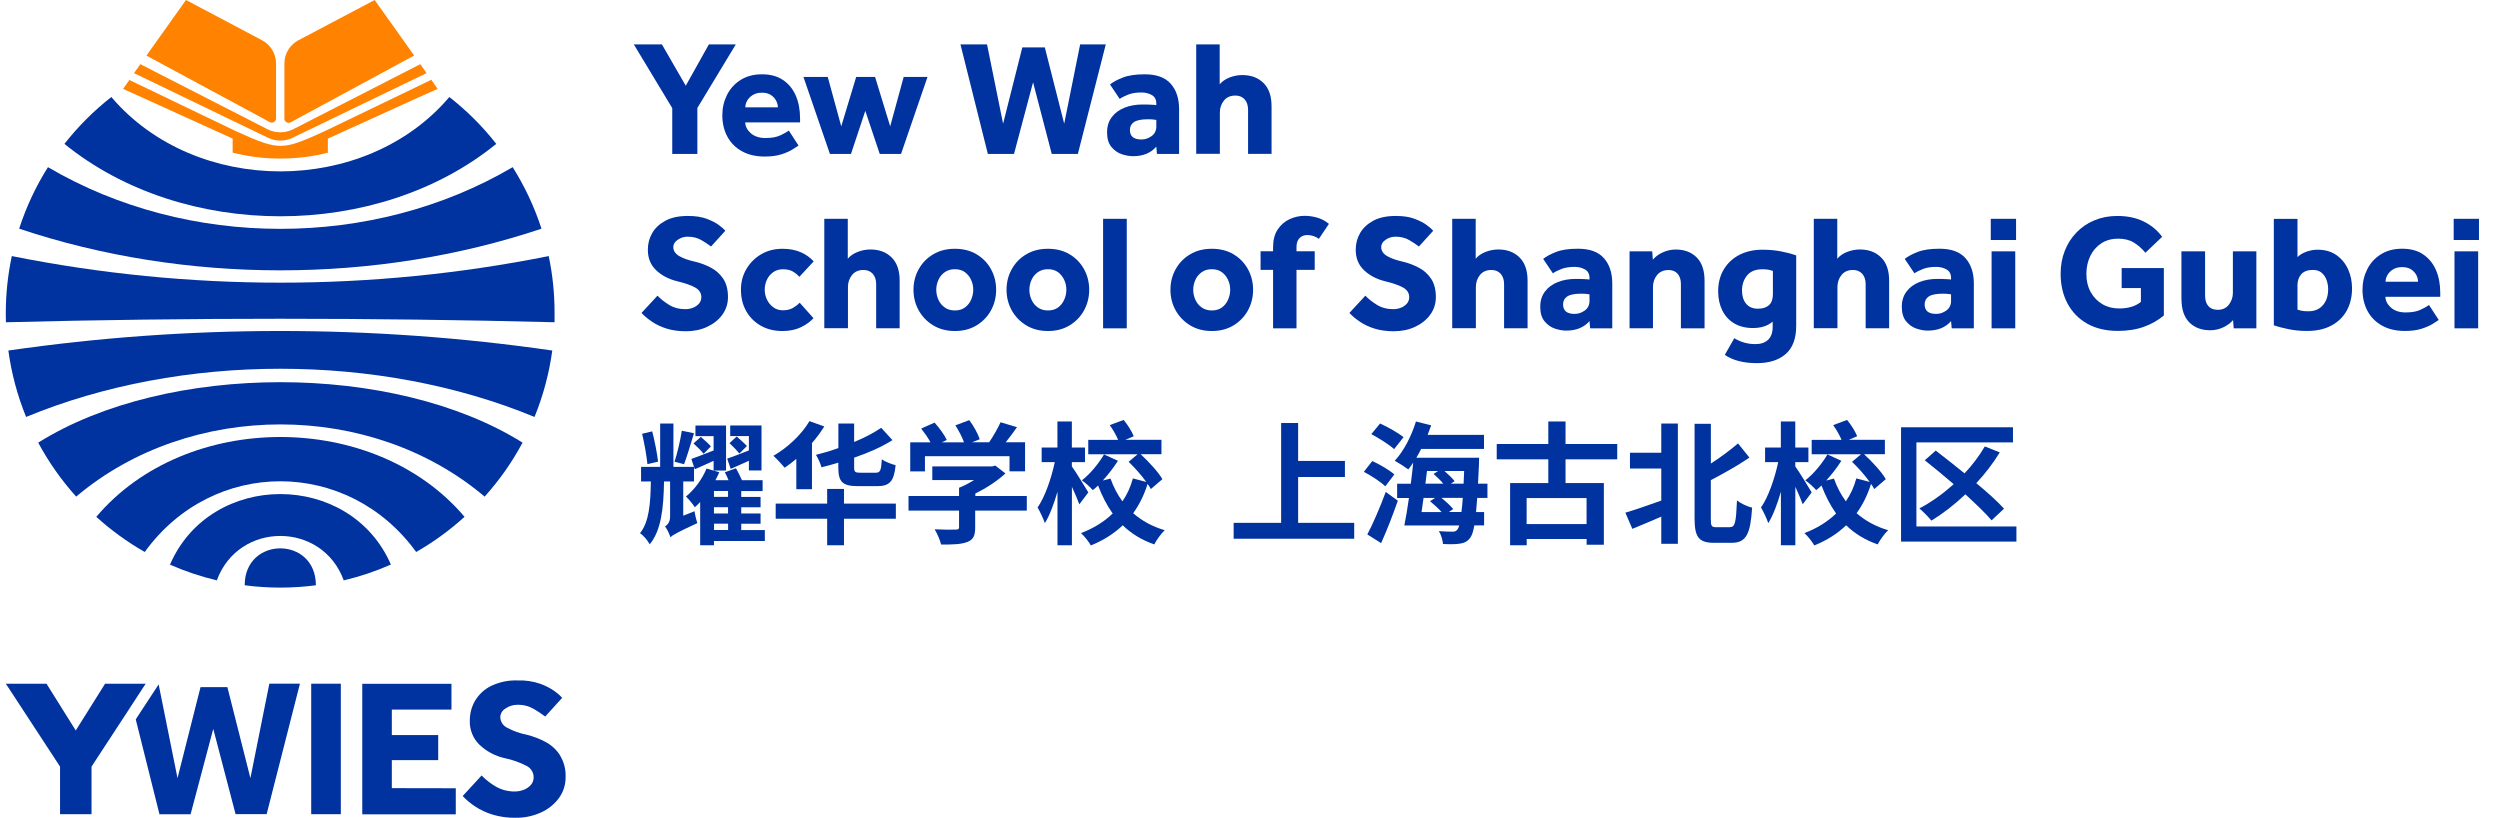 <?xml version="1.0" encoding="utf-8"?>
<svg id="YWIES" xmlns="http://www.w3.org/2000/svg" width="428" height="140" viewBox="0 0 428 140">
	<defs>
		<style>
			.cls-1 {
			fill: #ff8200;
			}

			.cls-2 {
			fill: #0032a0;
			}
		</style>
	</defs>
	<g id="YWIES-SHGB">
		<g>
			<path class="cls-2" d="M115.09,26.35v-7.84l-6.58-10.91h4.81l4.08,7.08,3.96-7.08h4.61l-6.58,10.88v7.87h-4.3Z"/>
			<path class="cls-2" d="M135.05,22.36l1.66,2.56c-.19.13-.52.35-1,.65-.48.3-1.11.58-1.9.84-.79.26-1.75.39-2.9.39-1.5,0-2.79-.3-3.88-.9-1.09-.6-1.92-1.43-2.5-2.5-.58-1.07-.87-2.3-.87-3.68,0-1.24.27-2.39.8-3.46s1.31-1.93,2.33-2.57c1.02-.65,2.24-.97,3.67-.97s2.62.32,3.58.97c.97.65,1.7,1.54,2.19,2.67.5,1.13.74,2.44.74,3.92v.67h-9.39c.02.69.34,1.31.96,1.86.62.54,1.45.82,2.5.82s1.9-.15,2.56-.46c.66-.31,1.13-.58,1.43-.8ZM127.6,18.37h5.57c0-.37-.1-.75-.3-1.14-.2-.38-.5-.71-.9-.97-.4-.26-.91-.39-1.53-.39s-1.14.13-1.56.39c-.42.26-.74.59-.96.97-.22.38-.32.76-.32,1.14Z"/>
			<path class="cls-2" d="M142.08,26.35l-4.53-13.18h4.16l2.31,8.46,2.56-8.46h3.23l2.59,8.46,2.31-8.46h4.08l-4.53,13.18h-3.65l-2.47-7.37-2.45,7.37h-3.6Z"/>
			<path class="cls-2" d="M169.12,26.35l-4.69-18.75h4.55l2.75,13.58,3.29-13.07h3.85l3.32,13.07,2.73-13.58h4.39l-4.78,18.75h-4.47l-3.2-12.26-3.26,12.26h-4.47Z"/>
			<path class="cls-2" d="M198.07,26.35l-.11-1.24c-.94,1.09-2.27,1.63-3.99,1.63-.62,0-1.27-.12-1.95-.35-.68-.23-1.27-.65-1.76-1.25-.49-.6-.73-1.42-.73-2.47s.27-1.9.8-2.61c.53-.71,1.26-1.25,2.18-1.62.92-.37,1.95-.55,3.09-.55.47,0,.94,0,1.42.03.48.02.79.05.94.08v-.28c0-.67-.26-1.16-.77-1.45-.52-.29-1.1-.44-1.76-.44-.88,0-1.62.11-2.22.34-.6.23-1.11.48-1.52.76l-1.66-2.47c.54-.43,1.28-.83,2.22-1.19.94-.37,2.18-.55,3.74-.55,2.01,0,3.49.54,4.44,1.62.96,1.08,1.43,2.53,1.43,4.34v7.67h-3.8ZM197.96,21.6v-1.07c-.09-.02-.27-.04-.53-.07-.26-.03-.56-.04-.9-.04-1.12,0-1.92.16-2.39.48-.47.32-.7.77-.7,1.35,0,1.09.66,1.63,1.97,1.63.64,0,1.22-.2,1.76-.59.53-.39.8-.96.8-1.69Z"/>
			<path class="cls-2" d="M204.79,26.35V7.6h4.02v6.83c.43-.51,1-.89,1.71-1.17.71-.27,1.43-.41,2.16-.41,1.5,0,2.71.45,3.63,1.36.92.91,1.38,2.23,1.38,3.98v8.15h-4.02v-7.53c0-.77-.2-1.37-.59-1.8-.39-.43-.92-.65-1.57-.65-.86,0-1.52.29-1.98.87-.46.58-.69,1.26-.69,2.02v7.08h-4.05Z"/>
			<path class="cls-2" d="M109.83,53.57l2.73-2.95c.49.52,1.14,1.04,1.95,1.55.82.51,1.77.76,2.85.76.43,0,.85-.08,1.27-.24.41-.16.75-.39,1.03-.7.27-.31.41-.68.41-1.11,0-.69-.34-1.24-1.01-1.63-.67-.39-1.74-.77-3.2-1.12-1.42-.36-2.6-.98-3.54-1.88-.94-.9-1.41-2.06-1.41-3.49,0-1.05.25-2.01.76-2.88.51-.87,1.27-1.57,2.28-2.11s2.29-.8,3.82-.8c1.27,0,2.35.16,3.22.49.87.33,1.57.69,2.09,1.08.52.39.89.71,1.1.96l-2.45,2.7c-.41-.32-.96-.68-1.63-1.08-.67-.4-1.47-.6-2.39-.6-.6,0-1.16.17-1.67.52-.52.35-.77.76-.77,1.25,0,.64.34,1.15,1.01,1.55.67.39,1.6.72,2.78.98.92.22,1.8.56,2.66,1.01.85.45,1.55,1.08,2.09,1.88.54.81.82,1.86.82,3.15,0,1.12-.32,2.13-.96,3.01-.64.88-1.5,1.57-2.59,2.08-1.09.51-2.31.76-3.65.76-1.24,0-2.33-.15-3.29-.45-.96-.3-1.79-.69-2.5-1.17-.71-.48-1.31-.98-1.8-1.5Z"/>
			<path class="cls-2" d="M136.91,51.83l2.36,2.64c-.54.6-1.26,1.12-2.15,1.55-.89.43-1.94.65-3.16.65-1.41,0-2.64-.3-3.71-.91-1.07-.61-1.9-1.44-2.5-2.5-.6-1.06-.9-2.27-.9-3.64s.31-2.5.93-3.56c.62-1.06,1.46-1.9,2.53-2.53,1.07-.63,2.29-.94,3.65-.94,1.2,0,2.24.2,3.13.59.89.39,1.63.92,2.21,1.57l-2.45,2.64c-.3-.34-.67-.64-1.1-.9-.43-.26-1-.39-1.71-.39-.64,0-1.19.16-1.66.49-.47.33-.83.76-1.08,1.29s-.38,1.11-.38,1.73c0,.58.13,1.14.38,1.67.25.53.61.97,1.08,1.32.47.35,1.02.52,1.66.52.69,0,1.27-.14,1.74-.42s.84-.57,1.12-.87Z"/>
			<path class="cls-2" d="M141.12,56.21v-18.75h4.02v6.83c.43-.51,1-.89,1.71-1.17.71-.27,1.43-.41,2.16-.41,1.5,0,2.71.45,3.63,1.36.92.91,1.38,2.23,1.38,3.98v8.15h-4.02v-7.53c0-.77-.2-1.37-.59-1.8-.39-.43-.92-.65-1.57-.65-.86,0-1.52.29-1.98.87-.46.58-.69,1.26-.69,2.02v7.08h-4.05Z"/>
			<path class="cls-2" d="M156.39,49.61c0-1.29.3-2.47.9-3.54.6-1.07,1.43-1.92,2.49-2.54,1.06-.63,2.29-.94,3.7-.94s2.64.31,3.7.94c1.06.63,1.88,1.48,2.47,2.54.59,1.07.89,2.25.89,3.54s-.3,2.47-.89,3.54c-.59,1.07-1.42,1.92-2.47,2.56-1.06.64-2.29.96-3.7.96s-2.64-.32-3.7-.96c-1.06-.64-1.89-1.49-2.49-2.56-.6-1.07-.9-2.25-.9-3.54ZM163.47,53.15c.69,0,1.27-.17,1.73-.51.46-.34.81-.78,1.05-1.32.24-.54.37-1.11.37-1.71s-.12-1.17-.37-1.7c-.24-.53-.6-.97-1.05-1.31-.46-.34-1.04-.51-1.73-.51s-1.25.17-1.73.51c-.48.34-.84.77-1.08,1.31-.24.53-.37,1.1-.37,1.7s.12,1.17.37,1.71c.24.54.6.98,1.08,1.32.48.34,1.05.51,1.73.51Z"/>
			<path class="cls-2" d="M172.32,49.61c0-1.29.3-2.47.9-3.54.6-1.07,1.43-1.92,2.49-2.54,1.06-.63,2.29-.94,3.7-.94s2.64.31,3.7.94c1.06.63,1.88,1.48,2.47,2.54.59,1.07.89,2.25.89,3.54s-.3,2.47-.89,3.54c-.59,1.07-1.42,1.92-2.47,2.56-1.06.64-2.29.96-3.7.96s-2.64-.32-3.7-.96c-1.06-.64-1.89-1.49-2.49-2.56-.6-1.07-.9-2.25-.9-3.54ZM179.41,53.15c.69,0,1.27-.17,1.73-.51.46-.34.81-.78,1.05-1.32.24-.54.37-1.11.37-1.71s-.12-1.17-.37-1.7c-.24-.53-.6-.97-1.05-1.31-.46-.34-1.04-.51-1.73-.51s-1.25.17-1.73.51c-.48.34-.84.77-1.08,1.31-.24.53-.37,1.1-.37,1.7s.12,1.17.37,1.71c.24.54.6.98,1.08,1.32.48.34,1.05.51,1.73.51Z"/>
			<path class="cls-2" d="M188.85,56.21v-18.75h4.05v18.75h-4.05Z"/>
			<path class="cls-2" d="M200.38,49.61c0-1.29.3-2.47.9-3.54.6-1.07,1.43-1.92,2.49-2.54,1.06-.63,2.29-.94,3.7-.94s2.64.31,3.7.94c1.06.63,1.88,1.48,2.47,2.54.59,1.07.89,2.25.89,3.54s-.3,2.47-.89,3.54c-.59,1.07-1.42,1.92-2.47,2.56-1.06.64-2.29.96-3.7.96s-2.64-.32-3.7-.96c-1.06-.64-1.89-1.49-2.49-2.56-.6-1.07-.9-2.25-.9-3.54ZM207.46,53.15c.69,0,1.27-.17,1.73-.51.46-.34.81-.78,1.05-1.32.24-.54.37-1.11.37-1.71s-.12-1.17-.37-1.7c-.24-.53-.6-.97-1.05-1.31-.46-.34-1.04-.51-1.73-.51s-1.25.17-1.73.51c-.48.34-.84.77-1.08,1.31-.24.53-.37,1.1-.37,1.7s.12,1.17.37,1.71c.24.54.6.98,1.08,1.32.48.34,1.05.51,1.73.51Z"/>
			<path class="cls-2" d="M217.95,56.21v-10.01h-2.14v-3.18h2.14v-.67c0-1.26.26-2.28.79-3.06.52-.79,1.2-1.37,2.02-1.76.82-.38,1.69-.58,2.59-.58.71,0,1.43.1,2.16.31.73.21,1.4.56,2,1.07-.28.43-.57.86-.86,1.28-.29.42-.58.85-.86,1.28-.28-.21-.59-.37-.93-.48-.34-.11-.68-.17-1.04-.17-.56,0-1.01.18-1.35.53-.34.36-.51.86-.51,1.52v.73h3.12v3.18h-3.12v10.01h-4.02Z"/>
			<path class="cls-2" d="M231.02,53.57l2.73-2.95c.49.52,1.14,1.04,1.95,1.55.82.51,1.77.76,2.85.76.43,0,.85-.08,1.27-.24.41-.16.75-.39,1.03-.7.27-.31.41-.68.41-1.11,0-.69-.34-1.24-1.01-1.63-.67-.39-1.74-.77-3.2-1.12-1.42-.36-2.6-.98-3.54-1.88-.94-.9-1.41-2.06-1.41-3.49,0-1.05.25-2.01.76-2.88.51-.87,1.27-1.57,2.28-2.11s2.29-.8,3.82-.8c1.27,0,2.35.16,3.22.49.87.33,1.57.69,2.09,1.08.52.39.89.71,1.1.96l-2.45,2.7c-.41-.32-.96-.68-1.63-1.08-.67-.4-1.47-.6-2.39-.6-.6,0-1.16.17-1.67.52-.52.35-.77.76-.77,1.25,0,.64.34,1.15,1.01,1.55.67.39,1.6.72,2.78.98.92.22,1.8.56,2.66,1.01.85.45,1.55,1.08,2.09,1.88.54.81.82,1.86.82,3.15,0,1.12-.32,2.13-.96,3.01-.64.88-1.5,1.57-2.59,2.08-1.09.51-2.31.76-3.65.76-1.24,0-2.33-.15-3.29-.45-.96-.3-1.79-.69-2.5-1.17-.71-.48-1.31-.98-1.8-1.5Z"/>
			<path class="cls-2" d="M248.62,56.21v-18.75h4.02v6.83c.43-.51,1-.89,1.71-1.17.71-.27,1.43-.41,2.16-.41,1.5,0,2.71.45,3.63,1.36.92.91,1.38,2.23,1.38,3.98v8.15h-4.02v-7.53c0-.77-.2-1.37-.59-1.8-.39-.43-.92-.65-1.57-.65-.86,0-1.52.29-1.98.87-.46.58-.69,1.26-.69,2.02v7.08h-4.05Z"/>
			<path class="cls-2" d="M272.23,56.21l-.11-1.24c-.94,1.09-2.27,1.63-3.99,1.63-.62,0-1.27-.12-1.95-.35-.68-.23-1.27-.65-1.76-1.25-.49-.6-.73-1.42-.73-2.47s.27-1.9.8-2.61c.53-.71,1.26-1.25,2.18-1.62.92-.37,1.95-.55,3.09-.55.47,0,.94,0,1.42.03.48.02.79.05.94.08v-.28c0-.67-.26-1.16-.77-1.45-.52-.29-1.1-.44-1.76-.44-.88,0-1.62.11-2.22.34-.6.23-1.11.48-1.52.76l-1.66-2.47c.54-.43,1.28-.83,2.22-1.19.94-.37,2.18-.55,3.74-.55,2.01,0,3.49.54,4.44,1.62.96,1.08,1.43,2.53,1.43,4.34v7.67h-3.79ZM272.12,51.46v-1.07c-.09-.02-.27-.04-.53-.07-.26-.03-.56-.04-.9-.04-1.12,0-1.92.16-2.39.48-.47.32-.7.77-.7,1.35,0,1.09.66,1.63,1.97,1.63.64,0,1.22-.2,1.76-.59.53-.39.8-.96.8-1.69Z"/>
			<path class="cls-2" d="M278.98,56.21v-13.18h3.88l.11,1.43c.43-.52,1-.95,1.71-1.26.71-.32,1.44-.48,2.19-.48,1.5,0,2.7.45,3.6,1.35.9.9,1.35,2.23,1.35,3.99v8.15h-4.05v-7.59c0-.73-.18-1.31-.55-1.74-.37-.43-.88-.65-1.53-.65-.88,0-1.55.29-2.01.87-.46.58-.69,1.26-.69,2.02v7.08h-4.02Z"/>
			<path class="cls-2" d="M295.28,60.77l1.63-2.87c.52.32,1.08.57,1.67.74.59.18,1.24.27,1.95.27.92,0,1.64-.24,2.16-.73.52-.49.79-1.22.79-2.19v-.93c-.84.73-1.97,1.1-3.37,1.1-1.26,0-2.33-.27-3.22-.8s-1.57-1.28-2.04-2.23c-.47-.96-.7-2.04-.7-3.26,0-1.42.32-2.67.96-3.74s1.52-1.9,2.66-2.49,2.46-.89,3.98-.89c1.09,0,2.13.09,3.12.28.99.19,1.87.42,2.64.7v12.06c0,2.17-.6,3.78-1.8,4.82-1.2,1.04-2.84,1.56-4.92,1.56-2.29,0-4.12-.47-5.51-1.41ZM303.52,50.34v-3.96c-.26-.09-.52-.16-.79-.21-.26-.05-.61-.07-1.04-.07-1.16,0-2.03.36-2.6,1.07-.57.71-.86,1.57-.86,2.56,0,.94.23,1.69.7,2.26.47.57,1.13.86,2,.86s1.46-.2,1.91-.6c.45-.4.68-1.04.68-1.9Z"/>
			<path class="cls-2" d="M310.52,56.21v-18.75h4.02v6.83c.43-.51,1-.89,1.71-1.17.71-.27,1.43-.41,2.16-.41,1.5,0,2.71.45,3.63,1.36.92.91,1.38,2.23,1.38,3.98v8.15h-4.02v-7.53c0-.77-.2-1.37-.59-1.8-.39-.43-.92-.65-1.57-.65-.86,0-1.52.29-1.98.87-.46.58-.69,1.26-.69,2.02v7.08h-4.05Z"/>
			<path class="cls-2" d="M334.13,56.21l-.11-1.24c-.94,1.09-2.27,1.63-3.99,1.63-.62,0-1.27-.12-1.95-.35-.68-.23-1.27-.65-1.76-1.25-.49-.6-.73-1.42-.73-2.47s.27-1.9.8-2.61c.53-.71,1.26-1.25,2.18-1.62.92-.37,1.95-.55,3.09-.55.47,0,.94,0,1.42.03.48.02.79.05.94.08v-.28c0-.67-.26-1.16-.77-1.45-.52-.29-1.1-.44-1.76-.44-.88,0-1.62.11-2.22.34-.6.23-1.11.48-1.52.76l-1.66-2.47c.54-.43,1.28-.83,2.22-1.19.94-.37,2.18-.55,3.74-.55,2.01,0,3.49.54,4.44,1.62.96,1.08,1.43,2.53,1.43,4.34v7.67h-3.79ZM334.02,51.46v-1.07c-.09-.02-.27-.04-.53-.07-.26-.03-.56-.04-.9-.04-1.12,0-1.92.16-2.39.48-.47.32-.7.77-.7,1.35,0,1.09.66,1.63,1.97,1.63.64,0,1.22-.2,1.76-.59.53-.39.8-.96.8-1.69Z"/>
			<path class="cls-2" d="M340.82,41.09v-3.63h4.33v3.63h-4.33ZM340.96,56.21v-13.18h4.05v13.18h-4.05Z"/>
			<path class="cls-2" d="M363.23,49.32v-3.43h7.22v8.12c-.97.82-2.11,1.47-3.42,1.94-1.3.47-2.79.7-4.46.7-2.04,0-3.79-.42-5.26-1.25-1.46-.83-2.58-1.99-3.36-3.46-.78-1.47-1.17-3.16-1.17-5.07,0-1.41.23-2.71.7-3.91.47-1.2,1.13-2.25,2-3.15s1.89-1.6,3.08-2.09c1.19-.5,2.5-.75,3.92-.75,1.71,0,3.21.31,4.5.94,1.29.63,2.35,1.5,3.18,2.63l-2.87,2.73c-.58-.71-1.24-1.29-1.97-1.74-.73-.45-1.62-.67-2.67-.67-1.14,0-2.12.27-2.94.82-.81.54-1.44,1.27-1.87,2.18-.43.91-.65,1.92-.65,3.02,0,1.2.25,2.24.74,3.13.5.89,1.17,1.58,2.01,2.07.84.49,1.8.73,2.87.73.75,0,1.43-.09,2.05-.27.62-.18,1.17-.46,1.66-.86v-2.36h-3.32Z"/>
			<path class="cls-2" d="M373.46,51.21v-8.18h4.05v7.59c0,.75.18,1.34.55,1.77.37.43.9.65,1.62.65.82,0,1.46-.3,1.91-.89.45-.59.68-1.26.68-2.01v-7.11h4.02v13.18h-3.88l-.11-1.41c-.43.51-1,.92-1.7,1.25-.7.33-1.44.49-2.21.49-1.5,0-2.69-.45-3.58-1.35s-1.34-2.23-1.34-3.99Z"/>
			<path class="cls-2" d="M389.28,55.71v-18.24h4.05v6.55c.37-.39.89-.7,1.53-.93.65-.23,1.29-.34,1.93-.34,1.26,0,2.32.31,3.19.91.87.61,1.54,1.42,2,2.42.46,1,.69,2.1.69,3.3,0,1.42-.3,2.68-.9,3.78-.6,1.1-1.48,1.95-2.63,2.57-1.15.62-2.54.93-4.17.93-1.12,0-2.19-.1-3.19-.31s-1.83-.42-2.49-.65ZM393.33,48.93v4.08c.23.08.48.14.76.2.28.06.66.08,1.12.08,1.05,0,1.87-.35,2.47-1.04.6-.69.9-1.6.9-2.73,0-.54-.09-1.07-.27-1.57-.18-.51-.46-.92-.84-1.25-.38-.33-.89-.49-1.5-.49-.9,0-1.56.25-2,.74-.43.5-.65,1.16-.65,1.98Z"/>
			<path class="cls-2" d="M415.85,52.22l1.66,2.56c-.19.13-.52.35-1,.65-.48.3-1.11.58-1.9.84-.79.26-1.75.39-2.9.39-1.5,0-2.79-.3-3.88-.9-1.09-.6-1.92-1.43-2.5-2.5-.58-1.07-.87-2.3-.87-3.68,0-1.24.27-2.39.8-3.46.53-1.07,1.31-1.93,2.33-2.57,1.02-.65,2.24-.97,3.67-.97s2.62.32,3.58.97c.96.65,1.7,1.54,2.19,2.67.5,1.13.74,2.44.74,3.92v.67h-9.39c.02.69.34,1.31.96,1.86.62.54,1.45.82,2.5.82s1.9-.15,2.56-.46c.66-.31,1.13-.58,1.43-.8ZM408.4,48.23h5.57c0-.37-.1-.75-.29-1.14-.2-.38-.5-.71-.9-.97-.4-.26-.91-.39-1.53-.39s-1.14.13-1.56.39c-.42.26-.74.59-.96.97-.22.38-.32.76-.32,1.14Z"/>
			<path class="cls-2" d="M420.07,41.09v-3.63h4.33v3.63h-4.33ZM420.21,56.21v-13.18h4.05v13.18h-4.05Z"/>
			<path class="cls-2" d="M118.9,87.52c.09.64.32,1.54.48,2.04-3.54,1.63-4.2,2.04-4.61,2.41-.14-.5-.57-1.41-.91-1.84.39-.25.86-.73.86-1.68v-6.02h-1.04c-.07,4.68-.5,8.4-2.45,10.76-.34-.64-1.04-1.5-1.66-1.91,1.54-1.91,1.79-4.93,1.86-8.85h-1.68v-2.5h3.27v-7.42h2.27v7.42h3.52l-.45-1.36c1.02-.36,2.38-.89,3.81-1.45v-2.45h-3.11v-1.82h5.24v7.7h-2.13v-1.66c-1.11.5-2.2,1.02-3.22,1.45l-.14-.41v2.5h-1.84v5.86l1.93-.77ZM110.84,79.46c-.14-1.41-.52-3.56-.91-5.2l1.73-.41c.43,1.66.84,3.77,1,5.18l-1.82.43ZM118.81,74.17c-.57,1.82-1.18,3.97-1.7,5.31l-1.63-.43c.48-1.45,1-3.72,1.25-5.31l2.09.43ZM130.95,92.62h-8.72v.73h-2.36v-7.4c-.29.32-.61.61-.91.89-.3-.48-1.07-1.41-1.52-1.84,1.45-1.18,2.77-2.95,3.52-4.79l2.18.64c-.2.43-.41.91-.66,1.36h2.25c-.2-.48-.43-.98-.64-1.36l1.91-.68c.34.61.77,1.43,1.02,2.04h3.54v1.86h-3.66v1h3.31v1.77h-3.31v1.07h3.31v1.75h-3.31v1.09h4.04v1.88ZM120.46,77.69c-.36-.48-1.13-1.23-1.73-1.77l1.25-1.13c.54.48,1.34,1.18,1.73,1.63l-1.25,1.27ZM124.64,84.06h-2.41v1h2.41v-1ZM124.64,86.83h-2.41v1.07h2.41v-1.07ZM122.24,90.74h2.41v-1.09h-2.41v1.09ZM128.21,78.89c-1.09.48-2.13.95-3.11,1.38l-.61-1.75c1.02-.34,2.32-.86,3.72-1.41v-2.45h-3.2v-1.82h5.36v7.7h-2.16v-1.66ZM126.59,77.64c-.36-.45-1.11-1.23-1.7-1.77l1.23-1.14c.57.5,1.34,1.18,1.75,1.63l-1.27,1.27Z"/>
			<path class="cls-2" d="M136.34,78.55c-.68.57-1.34,1.09-2,1.52-.41-.48-1.38-1.54-1.93-2.04,2.38-1.36,4.79-3.59,6.17-5.93l2.54.91c-.61.95-1.32,1.95-2.11,2.84v7.9h-2.68v-5.2ZM153.37,88.81h-8.88v4.54h-2.88v-4.54h-8.81v-2.59h8.81v-2.52h2.88v2.52h8.88v2.59ZM143.52,79.21c-.98.29-1.93.57-2.88.79-.16-.61-.59-1.57-.95-2.13,1.27-.32,2.59-.7,3.84-1.16v-4.2h2.7v3.16c1.77-.73,3.38-1.57,4.63-2.43l1.93,2.11c-1.86,1.18-4.15,2.18-6.56,3v1.63c0,.84.16.95,1.07.95h2.63c.77,0,.93-.39,1.04-2.29.57.41,1.63.82,2.36,1-.27,2.77-1.02,3.59-3.16,3.59h-3.27c-2.7,0-3.38-.75-3.38-3.22v-.79Z"/>
			<path class="cls-2" d="M175.76,87.42h-8.81v2.91c0,1.41-.34,2.09-1.38,2.47-1.09.41-2.52.43-4.45.43-.18-.77-.68-1.91-1.11-2.61,1.45.07,3.13.07,3.59.05.48,0,.59-.11.59-.41v-2.84h-8.65v-2.5h8.65v-1.41c.86-.34,1.75-.82,2.57-1.32h-7.15v-2.34h10.24l.55-.14,1.73,1.34c-1.38,1.27-3.22,2.5-5.15,3.43v.43h8.81v2.5ZM158.37,80.7h-2.54v-4.97h3.47c-.41-.77-1.04-1.66-1.59-2.36l2.29-1.02c.79.89,1.7,2.11,2.09,2.97l-.86.41h3.81c-.32-.91-.91-2.02-1.48-2.91l2.38-.89c.75.98,1.5,2.36,1.79,3.27l-1.34.52h2.95c.73-1.07,1.5-2.41,1.95-3.43l2.82.84c-.61.89-1.29,1.77-1.93,2.59h3.31v4.97h-2.66v-2.59h-14.48v2.59Z"/>
			<path class="cls-2" d="M184.78,86.34c-.27-.77-.77-1.91-1.27-3v10.01h-2.47v-9.17c-.61,2.11-1.34,4.06-2.16,5.38-.25-.75-.84-2-1.25-2.68,1.27-1.79,2.36-5.02,2.95-7.76h-2.25v-2.5h2.7v-4.47h2.47v4.47h2.25v2.5h-2.25v.73c.59.77,2.41,3.79,2.82,4.45l-1.54,2.04ZM197.04,83.75c-.16-.3-.34-.59-.57-.91-.59,1.88-1.41,3.56-2.47,5.02,1.48,1.29,3.27,2.29,5.4,2.91-.61.57-1.41,1.68-1.79,2.43-2.16-.75-3.95-1.86-5.4-3.27-1.5,1.43-3.29,2.57-5.45,3.45-.34-.61-1.16-1.66-1.7-2.11,2.16-.82,3.97-1.95,5.43-3.36-1.02-1.43-1.82-3.02-2.5-4.79-.3.3-.61.55-.91.79-.41-.5-1.27-1.25-1.86-1.68,1.43-1.09,2.91-2.93,3.79-4.43l2.38,1.09c-.73,1.16-1.66,2.34-2.59,3.38l1.32-.34c.5,1.43,1.2,2.75,2.04,3.9.79-1.16,1.41-2.47,1.79-3.93l2.29.61c-.82-1.16-1.98-2.45-3.02-3.45l1.54-1.29h-8.45v-2.47h5.11c-.32-.79-.89-1.77-1.43-2.52l2.38-.89c.7.84,1.41,2,1.73,2.79l-1.43.61h6.17v2.47h-3.56c1.38,1.29,3,3.02,3.72,4.27l-1.98,1.7Z"/>
			<path class="cls-2" d="M231.84,89.51v2.72h-20.64v-2.72h8.13v-17.09h2.91v6.49h8.01v2.75h-8.01v7.85h9.6Z"/>
			<path class="cls-2" d="M237.17,83.27c-.77-.77-2.41-1.82-3.68-2.5l1.45-1.84c1.27.57,2.95,1.57,3.77,2.29l-1.54,2.04ZM234.08,91.51c.93-1.75,2.18-4.63,3.16-7.29l2.07,1.5c-.84,2.41-1.86,5.04-2.86,7.26l-2.36-1.48ZM238.67,76.89c-.82-.77-2.59-1.86-3.9-2.57l1.5-1.82c1.32.61,3.11,1.61,4.02,2.34l-1.61,2.04ZM252.9,85.25c-.07.91-.14,1.7-.2,2.41h1.38v2.29h-1.68c-.18,1.09-.41,1.73-.7,2.11-.5.7-1.07.91-1.82,1.02-.68.11-1.77.11-2.84.05-.05-.64-.32-1.59-.7-2.2,1,.09,1.88.09,2.34.09.39,0,.59-.07.82-.36.11-.14.23-.34.32-.7h-9.4c.27-1.29.54-2.95.79-4.7h-2.02v-2.45h2.34c.16-1.23.3-2.45.41-3.61-.27.43-.57.82-.84,1.16-.52-.39-1.68-1.13-2.32-1.48,1.52-1.61,2.86-4.22,3.63-6.72l2.61.66c-.18.52-.39,1.09-.61,1.63h9.65v2.41h-10.76c-.27.52-.52,1.02-.82,1.5h10.74s0,.79-.02,1.13c-.05,1.2-.11,2.29-.16,3.31h1.61v2.45h-1.75ZM243.71,85.25c-.11.84-.23,1.63-.34,2.41h3.43c-.55-.61-1.32-1.32-1.98-1.86l.86-.55h-1.98ZM244.3,80.64c-.09.73-.18,1.43-.27,2.16h3.06c-.45-.55-1.09-1.16-1.66-1.66l.77-.5h-1.91ZM250.2,87.65c.09-.68.16-1.45.23-2.41h-3.66c.75.61,1.57,1.34,2.02,1.91l-.73.5h2.13ZM247.3,80.64c.64.57,1.34,1.23,1.73,1.73l-.64.43h2.18c.02-.68.07-1.39.09-2.16h-3.36Z"/>
			<path class="cls-2" d="M268.02,78.64v4.06h6.56v10.56h-2.95v-.98h-10.26v1.07h-2.84v-10.65h6.54v-4.06h-8.83v-2.63h8.83v-3.86h2.95v3.86h8.85v2.63h-8.85ZM271.62,85.27h-10.26v4.45h10.26v-4.45Z"/>
			<path class="cls-2" d="M284.41,72.51h2.84v20.59h-2.84v-4.65c-1.73.75-3.47,1.48-4.95,2.09l-1.2-2.77c1.54-.45,3.86-1.25,6.15-2.07v-5.49h-5.36v-2.7h5.36v-4.99ZM296.21,90.24c.86,0,1-.91,1.16-4.56.66.52,1.84,1.07,2.59,1.23-.27,4.34-.93,6.02-3.47,6.02h-3.04c-2.59,0-3.34-.95-3.34-4.15v-16.23h2.79v6.81c1.73-1.11,3.41-2.38,4.65-3.45l1.95,2.43c-2,1.36-4.38,2.7-6.61,3.86v6.63c0,1.27.14,1.43.95,1.43h2.36Z"/>
			<path class="cls-2" d="M308.63,86.34c-.27-.77-.77-1.91-1.27-3v10.01h-2.47v-9.17c-.61,2.11-1.34,4.06-2.16,5.38-.25-.75-.84-2-1.25-2.68,1.27-1.79,2.36-5.02,2.95-7.76h-2.25v-2.5h2.7v-4.47h2.47v4.47h2.25v2.5h-2.25v.73c.59.77,2.41,3.79,2.81,4.45l-1.54,2.04ZM320.89,83.75c-.16-.3-.34-.59-.57-.91-.59,1.88-1.41,3.56-2.47,5.02,1.48,1.29,3.27,2.29,5.4,2.91-.61.57-1.41,1.68-1.79,2.43-2.16-.75-3.95-1.86-5.4-3.27-1.5,1.43-3.29,2.57-5.45,3.45-.34-.61-1.16-1.66-1.7-2.11,2.16-.82,3.97-1.95,5.43-3.36-1.02-1.43-1.82-3.02-2.5-4.79-.3.3-.61.55-.91.79-.41-.5-1.27-1.25-1.86-1.68,1.43-1.09,2.91-2.93,3.79-4.43l2.38,1.09c-.73,1.16-1.66,2.34-2.59,3.38l1.32-.34c.5,1.43,1.2,2.75,2.04,3.9.79-1.16,1.41-2.47,1.79-3.93l2.29.61c-.82-1.16-1.98-2.45-3.02-3.45l1.54-1.29h-8.45v-2.47h5.11c-.32-.79-.89-1.77-1.43-2.52l2.38-.89c.7.84,1.41,2,1.73,2.79l-1.43.61h6.17v2.47h-3.56c1.39,1.29,3,3.02,3.72,4.27l-1.98,1.7Z"/>
			<path class="cls-2" d="M345.21,90.13v2.59h-19.75v-19.57h19.16v2.59h-16.53v14.39h17.12ZM340.96,89.08c-1.04-1.23-2.68-2.79-4.49-4.45-1.86,1.77-3.84,3.29-5.81,4.5-.45-.55-1.45-1.59-2.07-2.09,2.07-1.07,4.06-2.52,5.88-4.15-1.68-1.45-3.41-2.88-4.95-4.09l1.88-1.66c1.48,1.16,3.22,2.5,4.93,3.9,1.36-1.45,2.52-3,3.47-4.61l2.56,1.02c-1.13,1.86-2.5,3.63-4.02,5.27,1.91,1.57,3.61,3.11,4.75,4.36l-2.13,2Z"/>
		</g>
		<g>
			<path class="cls-2" d="M16.48,88.48c2.54,2.3,5.32,4.32,8.3,6.02,11.66-16.16,34.78-16.12,46.47,0,2.97-1.7,5.74-3.72,8.28-6.02-15.41-18.22-47.65-18.22-63.04,0Z"/>
			<path class="cls-2" d="M92.7,39.15c-1.2-3.7-2.86-7.24-4.93-10.53-23.95,14.08-55.61,14.08-79.56,0-2.08,3.29-3.73,6.83-4.93,10.53,28.42,9.51,61.03,9.51,89.43,0Z"/>
			<path class="cls-2" d="M41.89,100.2h0c4.05.53,8.14.53,12.19,0h0c0-8.43-12.19-8.43-12.19,0Z"/>
			<path class="cls-2" d="M29.1,96.67c2.59,1.14,5.27,2.03,8.02,2.69,3.71-10.14,18.03-10.14,21.73,0,2.77-.65,5.47-1.56,8.07-2.71-7-16.09-30.87-16.09-37.82.02Z"/>
			<path class="cls-2" d="M93.95,43.84c-30.34,6.07-61.59,6.07-91.93,0-.68,3.22-1.03,6.5-1.03,9.79,0,.52,0,1.03.03,1.54,31.29-.8,62.6-.8,93.92,0v-1.54c.01-3.29-.32-6.57-1-9.79Z"/>
			<path class="cls-2" d="M84.96,24.63c-2.34-2.99-5.04-5.68-8.03-8.02-14.43,16.98-43.44,16.97-57.87,0-2.99,2.34-5.68,5.03-8.03,8.02,20.33,16.53,53.61,16.53,73.93,0Z"/>
			<path class="cls-2" d="M1.43,60.01c.53,3.9,1.55,7.73,3.04,11.37,26.63-11,60.41-11,87.04,0,1.49-3.65,2.51-7.47,3.04-11.37-30.88-4.46-62.24-4.46-93.12,0Z"/>
			<path class="cls-2" d="M6.54,75.78c1.79,3.33,3.97,6.43,6.5,9.24,19.5-16.48,50.44-16.48,69.93,0,2.53-2.81,4.71-5.91,6.49-9.24-22.04-13.8-60.88-13.8-82.92,0Z"/>
			<path class="cls-1" d="M74.93,15.21h0l-4.15,1.86-14.65,6.66v2.41c-2.49.63-5.04.97-7.61,1h-1.06c-2.58-.03-5.14-.37-7.63-1.01v-2.4l-14.64-6.65-4.12-1.86h0l1.08-1.53.72.35.33.16,16.98,8.16.37.17c7.23,3.25,7.69,3.27,14.88,0l.36-.17,17-8.19.33-.16.72-.35,1.08,1.55Z"/>
			<path class="cls-1" d="M73.03,12.52l-22.93,11.06c-1.33.65-2.89.65-4.23,0l-22.93-11.06,1.09-1.53,21.74,11.13c1.39.71,3.05.71,4.44,0l21.74-11.13,1.08,1.53Z"/>
			<path class="cls-1" d="M47.26,10.8v9.53c-.03.4-.39.7-.79.66-.11,0-.21-.04-.31-.1l-21.09-11.37L31.84,0l12.96,6.86c1.49.76,2.43,2.28,2.46,3.94Z"/>
			<path class="cls-1" d="M70.9,9.51l-21.09,11.4c-.34.22-.79.12-1.01-.22-.07-.1-.11-.22-.11-.34v-9.55c.03-1.67.97-3.19,2.46-3.94l12.99-6.86,6.77,9.51Z"/>
			<path class="cls-2" d="M46.11,117.05l-3.24,16.17-3.94-15.58h-4.6l-3.94,15.58-3.23-16.05-.61.93-2.91,4.44-.4.62,4.06,16.24h5.33l3.88-14.62,3.82,14.6h5.32l5.7-22.34h-5.22Z"/>
			<path class="cls-2" d="M53.28,117.05v22.34h5.07v-22.34h-5.07Z"/>
			<path class="cls-2" d="M67.08,134.93v-4.8h7.94v-4.29h-7.94v-4.35h10.21v-4.42h-15.27v22.34h16.01v-4.46l-10.95-.02Z"/>
			<path class="cls-2" d="M95.84,129.24c-.63-.95-1.49-1.72-2.5-2.25-1-.53-2.07-.93-3.17-1.21-1.16-.22-2.27-.62-3.31-1.17-.72-.33-1.19-1.05-1.21-1.84.02-.62.37-1.19.92-1.49.58-.41,1.28-.62,1.99-.62,1-.03,1.98.22,2.84.72.67.39,1.32.82,1.94,1.29l2.91-3.21c-.39-.42-.83-.8-1.3-1.13-.77-.54-1.61-.97-2.5-1.28-1.23-.42-2.53-.61-3.84-.56-1.57-.06-3.13.27-4.55.95-1.13.56-2.07,1.43-2.72,2.51-.61,1.04-.92,2.23-.91,3.43-.05,1.56.56,3.07,1.69,4.15,1.18,1.11,2.64,1.89,4.22,2.25,1.33.27,2.61.72,3.81,1.34.74.37,1.21,1.12,1.21,1.94.01.49-.16.96-.48,1.32-.33.37-.75.66-1.22.84-.48.18-.99.28-1.5.28-1.19.02-2.36-.29-3.38-.9-.85-.51-1.64-1.13-2.33-1.84l-3.24,3.52c.64.68,1.36,1.28,2.14,1.79.92.6,1.93,1.07,2.98,1.39,1.28.38,2.61.56,3.94.54,1.5.02,2.99-.29,4.35-.91,1.22-.54,2.28-1.4,3.08-2.48.75-1.04,1.15-2.3,1.13-3.58.06-1.34-.3-2.66-1.01-3.79Z"/>
			<polygon class="cls-2" points="24.94 117.05 22.59 120.65 22.04 121.5 15.67 131.24 15.67 139.39 10.28 139.39 10.28 131.24 1 117.05 7.96 117.05 12.97 125.06 14.06 123.32 17.99 117.05 24.94 117.05"/>
		</g>
	</g>
</svg>